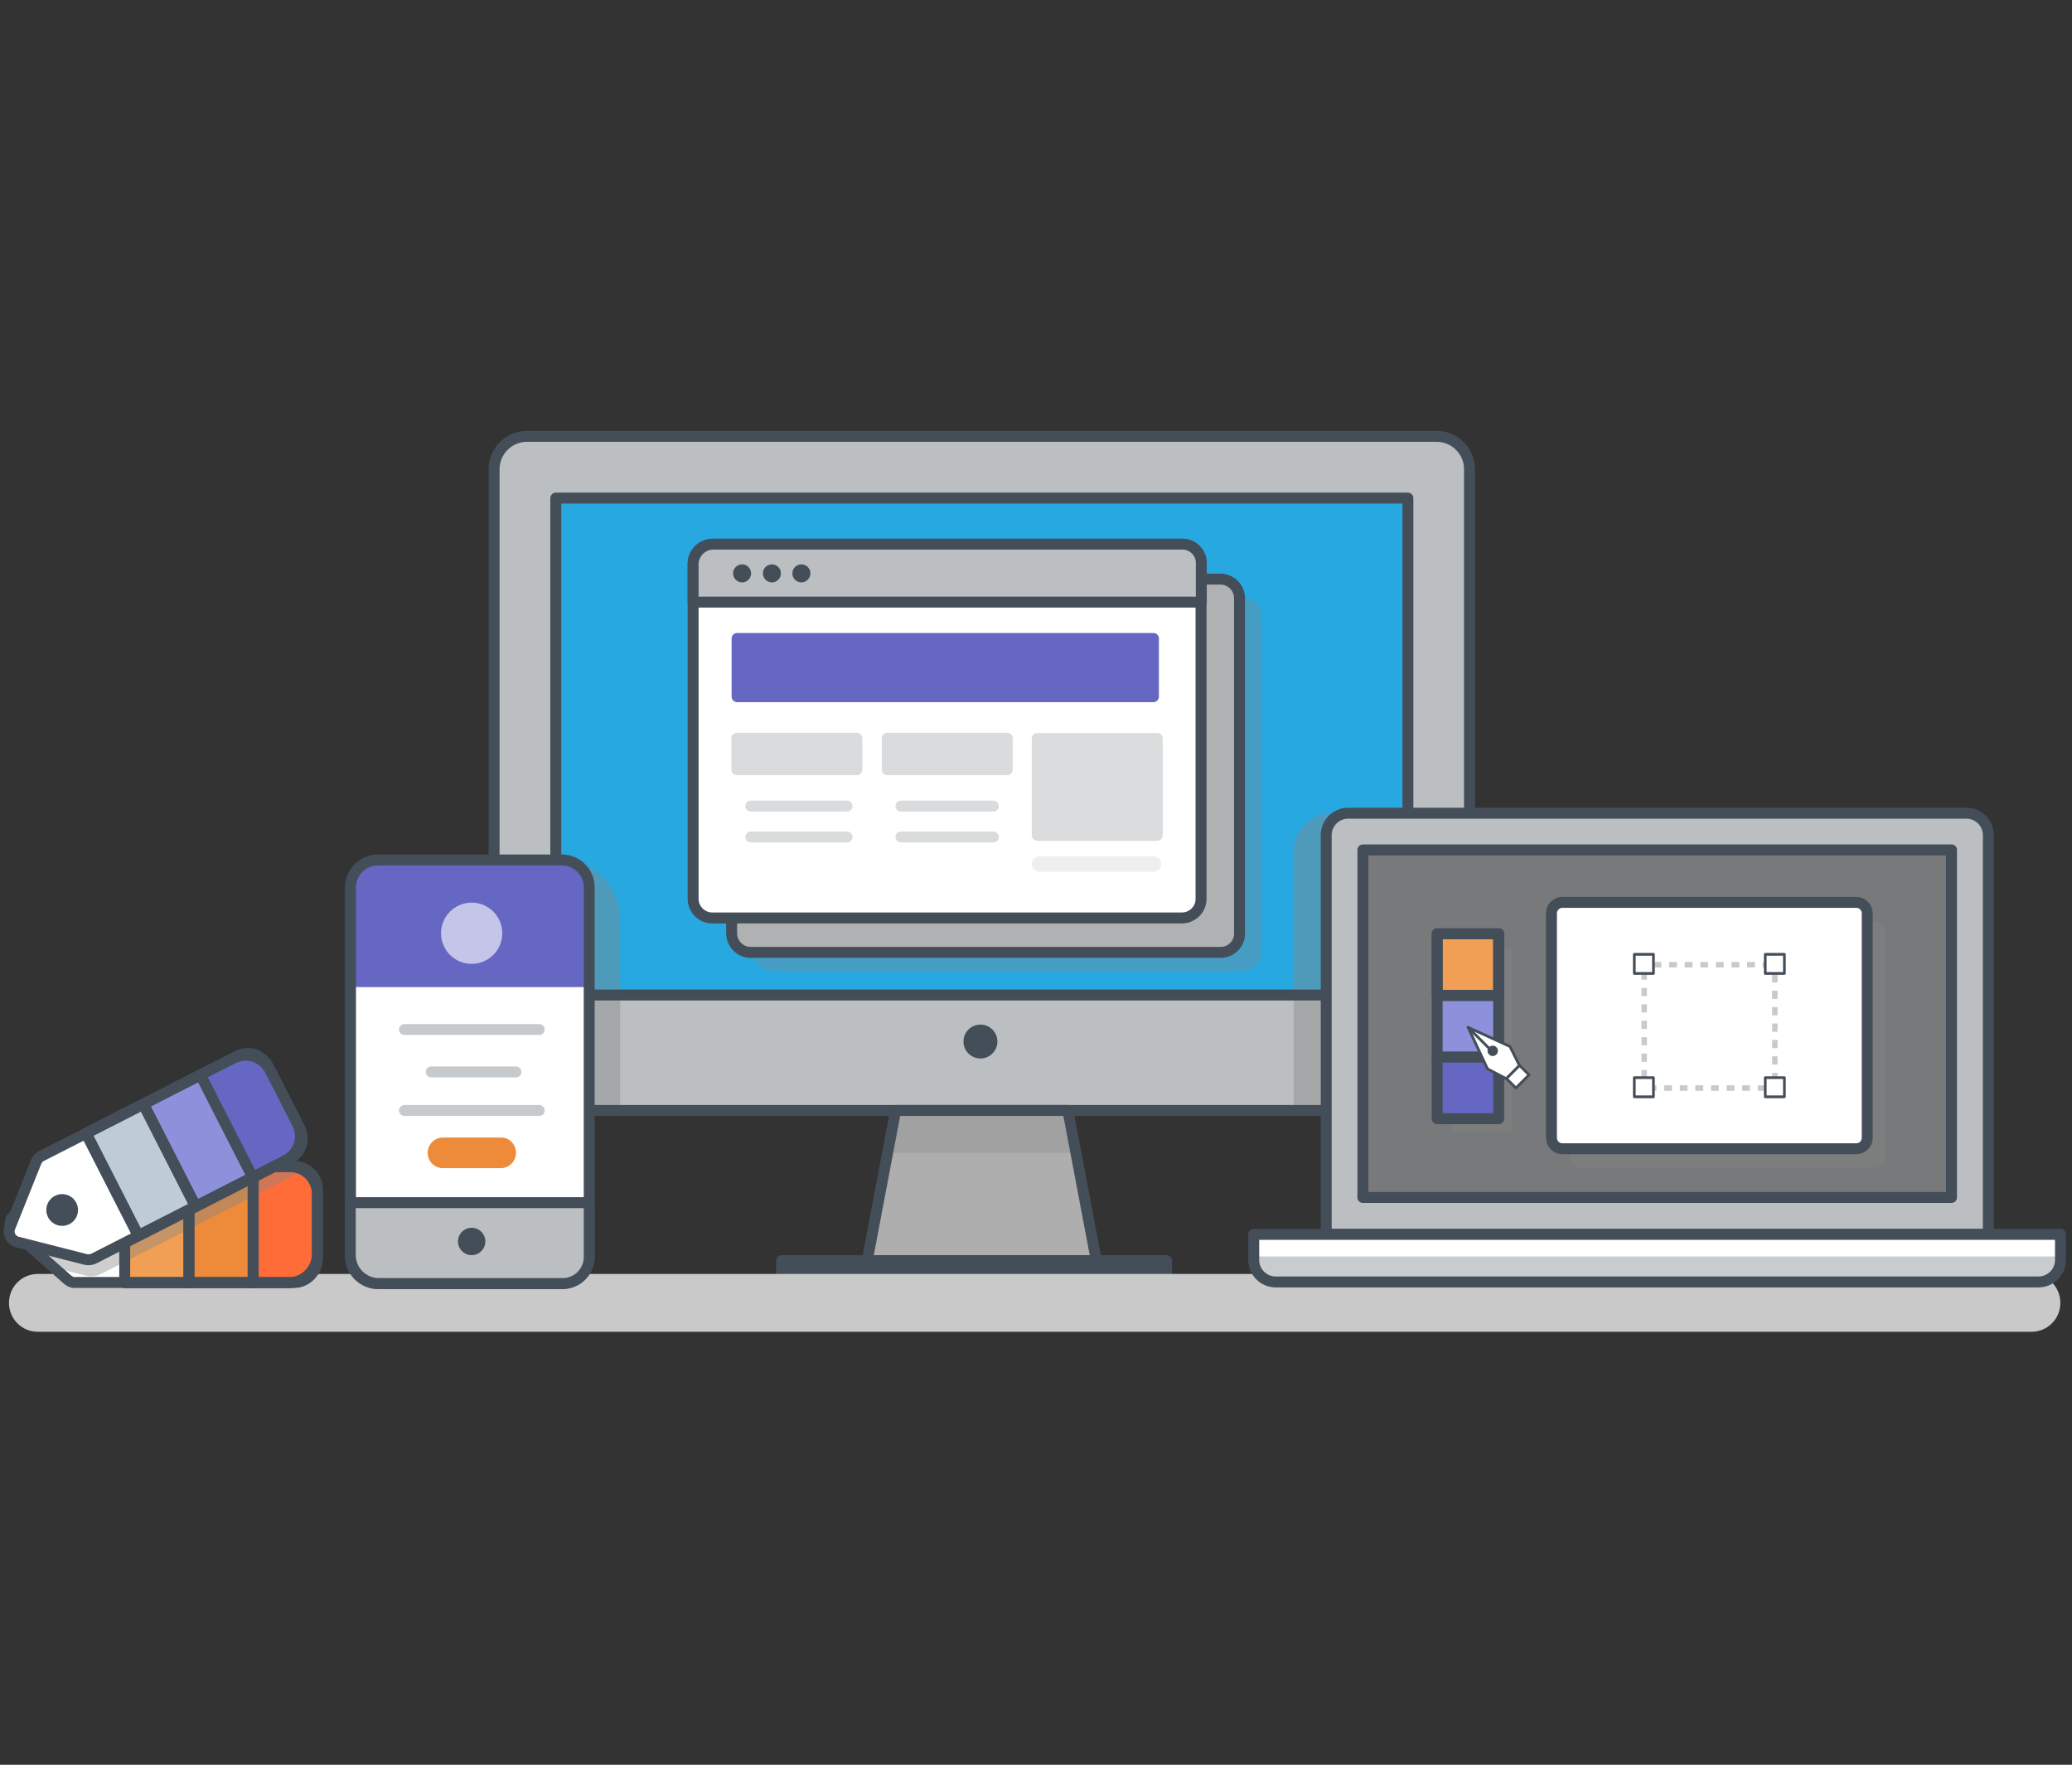 <svg width="101" height="86" viewBox="0 0 101 86" fill="none" xmlns="http://www.w3.org/2000/svg">
<rect x="0" y="0" width="101" height="86" fill="#333333" stroke="none"/>
<path d="M56.865 61.431H38.102V62.55H56.865V61.431Z" fill="#444E59"/>
<path d="M69.897 54.114H25.629C24.75 54.114 24.03 53.395 24.03 52.515V22.863C24.03 21.984 24.75 21.264 25.629 21.264H69.897C70.777 21.264 71.496 21.984 71.496 22.863V52.502C71.496 53.395 70.79 54.114 69.897 54.114Z" fill="#BBBFC2"/>
<path d="M68.683 48.488V24.273L27.027 24.273L27.027 48.488L68.683 48.488Z" fill="#28A8E0"/>
<path opacity="0.4" d="M70.005 54.114H63.062V41.481C63.062 40.468 63.874 39.655 64.887 39.655H70.005V54.114Z" fill="#848484"/>
<path opacity="0.4" d="M27.402 41.907H24.03V51.862C24.03 53.102 25.096 54.114 26.349 54.114H30.227V44.786C30.214 43.227 28.948 41.907 27.402 41.907Z" fill="#848484"/>
<path d="M70.032 54.114H25.684C24.805 54.114 24.085 53.395 24.085 52.515V22.863C24.085 21.984 24.805 21.264 25.684 21.264H70.032C70.911 21.264 71.631 21.984 71.631 22.863V52.502C71.631 53.395 70.911 54.114 70.032 54.114Z" stroke="#444E59" stroke-width="0.533" stroke-miterlimit="10" stroke-linecap="round" stroke-linejoin="round"/>
<path d="M68.628 48.488V24.273L27.092 24.273L27.092 48.488L68.628 48.488Z" stroke="#444E59" stroke-width="0.533" stroke-miterlimit="10" stroke-linecap="round" stroke-linejoin="round"/>
<path opacity="0.32" d="M60.557 47.318H37.664C37.144 47.318 36.731 46.892 36.731 46.385V30.047C36.731 29.527 37.157 29.114 37.664 29.114H60.557C61.077 29.114 61.49 29.54 61.49 30.047V46.372C61.49 46.892 61.077 47.318 60.557 47.318Z" fill="#848484"/>
<path d="M59.489 46.412H36.595C36.076 46.412 35.663 45.985 35.663 45.479V29.154C35.663 28.634 36.089 28.221 36.595 28.221H59.489C60.009 28.221 60.422 28.647 60.422 29.154V45.479C60.435 45.999 60.009 46.412 59.489 46.412Z" fill="#AFB1B2"/>
<path d="M59.489 46.412H36.595C36.076 46.412 35.663 45.985 35.663 45.479V29.154C35.663 28.634 36.089 28.221 36.595 28.221H59.489C60.009 28.221 60.422 28.647 60.422 29.154V45.479C60.435 45.999 60.009 46.412 59.489 46.412Z" stroke="#444E59" stroke-width="0.533" stroke-miterlimit="10" stroke-linecap="round" stroke-linejoin="round"/>
<path d="M53.44 61.431H42.272L43.658 54.114H52.054L53.44 61.431Z" fill="#AEAEAF"/>
<path opacity="0.32" d="M52.428 56.18L52.055 54.114H43.659L43.286 56.18H52.428Z" fill="#848484"/>
<path d="M53.44 61.431H42.272L43.658 54.114H52.054L53.44 61.431Z" stroke="#444E59" stroke-width="0.533" stroke-miterlimit="10" stroke-linecap="round" stroke-linejoin="round"/>
<path d="M56.865 61.431H38.102V62.55H56.865V61.431Z" stroke="#444E59" stroke-width="0.533" stroke-miterlimit="10" stroke-linecap="round" stroke-linejoin="round"/>
<path d="M47.792 51.582C48.248 51.582 48.618 51.212 48.618 50.756C48.618 50.3 48.248 49.93 47.792 49.93C47.335 49.93 46.965 50.3 46.965 50.756C46.965 51.212 47.335 51.582 47.792 51.582Z" fill="#444E59"/>
<path d="M57.612 44.733H34.718C34.199 44.733 33.786 44.306 33.786 43.8V27.461C33.786 26.941 34.212 26.528 34.718 26.528H57.612C58.132 26.528 58.545 26.955 58.545 27.461V43.786C58.558 44.306 58.132 44.733 57.612 44.733Z" fill="white"/>
<path d="M57.612 44.733H34.718C34.199 44.733 33.786 44.306 33.786 43.8V27.461C33.786 26.941 34.212 26.528 34.718 26.528H57.612C58.132 26.528 58.545 26.955 58.545 27.461V43.786C58.558 44.306 58.132 44.733 57.612 44.733Z" stroke="#444E59" stroke-width="0.533" stroke-miterlimit="10" stroke-linecap="round" stroke-linejoin="round"/>
<path d="M58.558 29.34H33.786V27.501C33.786 26.968 34.225 26.515 34.772 26.515H57.639C58.145 26.515 58.558 26.928 58.558 27.434V29.34Z" fill="#BBBFC2"/>
<path d="M58.558 29.34H33.786V27.501C33.786 26.968 34.225 26.515 34.772 26.515H57.639C58.145 26.515 58.558 26.928 58.558 27.434V29.34Z" stroke="#444E59" stroke-width="0.533" stroke-miterlimit="10" stroke-linecap="round" stroke-linejoin="round"/>
<path d="M36.173 28.381C36.416 28.381 36.613 28.184 36.613 27.941C36.613 27.698 36.416 27.502 36.173 27.502C35.93 27.502 35.733 27.698 35.733 27.941C35.733 28.184 35.93 28.381 36.173 28.381Z" fill="#444E59"/>
<path d="M37.626 28.381C37.869 28.381 38.066 28.184 38.066 27.941C38.066 27.698 37.869 27.502 37.626 27.502C37.383 27.502 37.187 27.698 37.187 27.941C37.187 28.184 37.383 28.381 37.626 28.381Z" fill="#444E59"/>
<path d="M39.064 28.381C39.307 28.381 39.504 28.184 39.504 27.941C39.504 27.698 39.307 27.502 39.064 27.502C38.821 27.502 38.624 27.698 38.624 27.941C38.624 28.184 38.821 28.381 39.064 28.381Z" fill="#444E59"/>
<path d="M56.224 34.218H35.929C35.782 34.218 35.663 34.098 35.663 33.951V31.113C35.663 30.966 35.782 30.846 35.929 30.846H56.224C56.371 30.846 56.491 30.966 56.491 31.113V33.951C56.491 34.098 56.371 34.218 56.224 34.218Z" fill="#6567C3"/>
<path d="M99.022 64.901H1.848C1.065 64.901 0.438 64.274 0.438 63.491C0.438 62.708 1.065 62.081 1.848 62.081H99.022C99.805 62.081 100.432 62.708 100.432 63.491C100.432 64.274 99.805 64.901 99.022 64.901Z" fill="#C9C9C9"/>
<path opacity="0.2" d="M41.768 37.776H35.918C35.771 37.776 35.651 37.656 35.651 37.51V35.977C35.651 35.831 35.771 35.711 35.918 35.711H41.768C41.915 35.711 42.035 35.831 42.035 35.977V37.51C42.035 37.656 41.928 37.776 41.768 37.776Z" fill="#444E59"/>
<path opacity="0.2" d="M36.599 39.282H41.29" stroke="#444E59" stroke-width="0.533" stroke-miterlimit="10" stroke-linecap="round" stroke-linejoin="round"/>
<path opacity="0.2" d="M36.599 40.788H41.29" stroke="#444E59" stroke-width="0.533" stroke-miterlimit="10" stroke-linecap="round" stroke-linejoin="round"/>
<path opacity="0.2" d="M49.098 37.776H43.248C43.101 37.776 42.981 37.656 42.981 37.51V35.977C42.981 35.83 43.101 35.71 43.248 35.71H49.098C49.245 35.71 49.365 35.83 49.365 35.977V37.51C49.365 37.656 49.245 37.776 49.098 37.776Z" fill="#444E59"/>
<path opacity="0.2" d="M43.915 39.282H48.419" stroke="#444E59" stroke-width="0.533" stroke-miterlimit="10" stroke-linecap="round" stroke-linejoin="round"/>
<path opacity="0.2" d="M43.915 40.788H48.419" stroke="#444E59" stroke-width="0.533" stroke-miterlimit="10" stroke-linecap="round" stroke-linejoin="round"/>
<g opacity="0.2">
<path d="M56.411 40.975H50.561C50.414 40.975 50.294 40.855 50.294 40.708V35.99C50.294 35.844 50.414 35.724 50.561 35.724H56.411C56.558 35.724 56.678 35.844 56.678 35.99V40.708C56.678 40.855 56.558 40.975 56.411 40.975Z" fill="#444E59"/>
</g>
<g opacity="0.09">
<path d="M56.228 42.48H50.658C50.445 42.48 50.285 42.307 50.285 42.107C50.285 41.907 50.458 41.734 50.658 41.734H56.228C56.442 41.734 56.602 41.907 56.602 42.107C56.602 42.307 56.428 42.48 56.228 42.48Z" fill="#444E59"/>
</g>
<path d="M14.354 56.847H3.612C3.479 56.847 3.359 56.887 3.266 56.98L0.667 59.245C0.427 59.459 0.427 59.832 0.667 60.032L3.266 62.337C3.359 62.417 3.479 62.497 3.612 62.497H14.354C14.967 62.497 15.473 61.938 15.473 61.325V57.926C15.46 57.34 14.967 56.847 14.354 56.847ZM3.319 60.298C2.959 60.298 2.653 60.005 2.653 59.632C2.653 59.259 2.946 58.966 3.319 58.966C3.692 58.966 3.986 59.259 3.986 59.632C3.986 60.005 3.692 60.298 3.319 60.298Z" fill="white"/>
<path d="M9.211 56.847H6.079V62.511H9.211V56.847Z" fill="#F09F54"/>
<path d="M12.34 56.847H9.208V62.511H12.34V56.847Z" fill="#ED8B3B"/>
<path d="M14.073 62.511H12.341V56.847H14.127C14.86 56.847 15.473 57.446 15.473 58.193V61.124C15.459 61.884 14.833 62.511 14.073 62.511Z" fill="#FF6C37"/>
<path opacity="0.4" d="M14.648 57.127C14.595 57.113 14.542 57.113 14.489 57.113H3.747C3.614 57.113 3.494 57.153 3.401 57.246L0.802 59.512C0.562 59.725 0.562 60.099 0.802 60.298L2.428 61.724L4.187 62.164C4.267 62.191 4.36 62.191 4.454 62.191C4.627 62.191 4.787 62.151 4.947 62.071L14.515 57.193C14.555 57.18 14.608 57.153 14.648 57.127ZM3.454 60.565C3.094 60.565 2.788 60.272 2.788 59.899C2.788 59.525 3.081 59.232 3.454 59.232C3.827 59.232 4.12 59.525 4.12 59.899C4.12 60.272 3.827 60.565 3.454 60.565Z" fill="#848484"/>
<path d="M14.354 56.847H3.612C3.479 56.847 3.359 56.887 3.266 56.98L0.667 59.245C0.427 59.459 0.427 59.832 0.667 60.032L3.266 62.337C3.359 62.417 3.479 62.497 3.612 62.497H14.354C14.967 62.497 15.473 61.938 15.473 61.325V57.926C15.46 57.34 14.967 56.847 14.354 56.847ZM3.319 60.298C2.959 60.298 2.653 60.005 2.653 59.632C2.653 59.259 2.946 58.966 3.319 58.966C3.692 58.966 3.986 59.259 3.986 59.632C3.986 60.005 3.692 60.298 3.319 60.298Z" stroke="#444E59" stroke-width="0.533" stroke-miterlimit="10" stroke-linecap="round" stroke-linejoin="round"/>
<path d="M9.211 56.847H6.079V62.511H9.211V56.847Z" stroke="#444E59" stroke-width="0.533" stroke-miterlimit="10" stroke-linecap="round" stroke-linejoin="round"/>
<path d="M12.34 56.847H9.208V62.511H12.34V56.847Z" stroke="#444E59" stroke-width="0.533" stroke-miterlimit="10" stroke-linecap="round" stroke-linejoin="round"/>
<path d="M14.073 62.511H12.341V56.847H14.127C14.86 56.847 15.473 57.446 15.473 58.193V61.124C15.459 61.884 14.833 62.511 14.073 62.511Z" stroke="#444E59" stroke-width="0.533" stroke-miterlimit="10" stroke-linecap="round" stroke-linejoin="round"/>
<path d="M11.584 51.463L2.015 56.34C1.895 56.393 1.815 56.5 1.762 56.62L0.483 59.818C0.363 60.112 0.536 60.445 0.842 60.525L4.187 61.378C4.307 61.404 4.441 61.391 4.561 61.338L14.129 56.46C14.676 56.18 14.889 55.514 14.609 54.981L13.063 51.956C12.783 51.396 12.117 51.183 11.584 51.463Z" fill="white"/>
<path d="M9.783 52.375L6.993 53.799L9.537 58.785L12.327 57.361L9.783 52.375Z" fill="#8D91DB"/>
<path d="M11.584 51.463L2.015 56.34C1.895 56.393 1.815 56.5 1.762 56.62L0.483 59.818C0.363 60.112 0.536 60.445 0.842 60.525L4.187 61.378C4.307 61.404 4.441 61.391 4.561 61.338L14.129 56.46C14.676 56.18 14.889 55.514 14.609 54.981L13.063 51.956C12.783 51.396 12.117 51.183 11.584 51.463Z" stroke="#444E59" stroke-width="0.533" stroke-miterlimit="10" stroke-linecap="round" stroke-linejoin="round"/>
<path d="M3.03 59.738C3.457 59.738 3.803 59.392 3.803 58.965C3.803 58.538 3.457 58.192 3.03 58.192C2.603 58.192 2.257 58.538 2.257 58.965C2.257 59.392 2.603 59.738 3.03 59.738Z" fill="#444E59"/>
<path d="M6.988 53.806L4.198 55.23L6.742 60.215L9.532 58.792L6.988 53.806Z" fill="#BECCD5" stroke="#444E59" stroke-width="0.533" stroke-miterlimit="10" stroke-linecap="round" stroke-linejoin="round"/>
<path d="M6.988 53.806L4.198 55.23L6.742 60.215L9.532 58.792L6.988 53.806Z" stroke="#444E59" stroke-width="0.533" stroke-miterlimit="10" stroke-linecap="round" stroke-linejoin="round"/>
<path d="M9.783 52.375L6.993 53.799L9.537 58.785L12.327 57.361L9.783 52.375Z" stroke="#444E59" stroke-width="0.533" stroke-miterlimit="10" stroke-linecap="round" stroke-linejoin="round"/>
<path d="M13.915 56.553L12.316 57.366L9.771 52.382L11.37 51.569C12.023 51.236 12.822 51.489 13.169 52.155L14.502 54.767C14.835 55.42 14.568 56.22 13.915 56.553Z" fill="#6567C3"/>
<path d="M13.915 56.553L12.316 57.366L9.771 52.382L11.37 51.569C12.023 51.236 12.822 51.489 13.169 52.155L14.502 54.767C14.835 55.42 14.568 56.22 13.915 56.553Z" stroke="#444E59" stroke-width="0.533" stroke-miterlimit="10" stroke-linecap="round" stroke-linejoin="round"/>
<path d="M27.388 62.55H18.419C17.686 62.55 17.086 61.951 17.086 61.218V43.24C17.086 42.507 17.686 41.907 18.419 41.907H27.388C28.121 41.907 28.721 42.507 28.721 43.24V61.218C28.721 61.964 28.121 62.55 27.388 62.55Z" fill="white"/>
<path d="M28.907 48.104H17.086V43.214C17.086 42.494 17.673 41.907 18.392 41.907H27.521C28.281 41.907 28.894 42.534 28.894 43.28V48.104H28.907Z" fill="#6567C3"/>
<path d="M27.388 62.55H18.419C17.686 62.55 17.086 61.951 17.086 61.218V43.24C17.086 42.507 17.686 41.907 18.419 41.907H27.388C28.121 41.907 28.721 42.507 28.721 43.24V61.218C28.721 61.964 28.121 62.55 27.388 62.55Z" stroke="#444E59" stroke-width="0.533" stroke-miterlimit="10" stroke-linecap="round" stroke-linejoin="round"/>
<path d="M27.403 62.55H18.461C17.701 62.55 17.075 61.924 17.075 61.164V58.606H28.722V61.231C28.722 61.964 28.122 62.55 27.403 62.55Z" fill="#BBBFC2"/>
<path d="M27.43 62.55H18.461C17.701 62.55 17.075 61.924 17.075 61.164V58.606H28.722V61.258C28.722 61.977 28.136 62.55 27.43 62.55Z" stroke="#444E59" stroke-width="0.533" stroke-miterlimit="10" stroke-linecap="round" stroke-linejoin="round"/>
<path d="M22.991 61.165C23.359 61.165 23.657 60.866 23.657 60.498C23.657 60.13 23.359 59.832 22.991 59.832C22.623 59.832 22.325 60.13 22.325 60.498C22.325 60.866 22.623 61.165 22.991 61.165Z" fill="#444E59"/>
<path opacity="0.3" d="M19.713 50.17H26.283" stroke="#444E59" stroke-width="0.533" stroke-miterlimit="10" stroke-linecap="round" stroke-linejoin="round"/>
<path opacity="0.3" d="M21.02 52.236H25.151" stroke="#444E59" stroke-width="0.533" stroke-miterlimit="10" stroke-linecap="round" stroke-linejoin="round"/>
<path opacity="0.3" d="M19.713 54.115H26.283" stroke="#444E59" stroke-width="0.533" stroke-miterlimit="10" stroke-linecap="round" stroke-linejoin="round"/>
<path opacity="0.62" d="M22.991 46.971C23.816 46.971 24.484 46.303 24.484 45.479C24.484 44.655 23.816 43.986 22.991 43.986C22.167 43.986 21.498 44.655 21.498 45.479C21.498 46.303 22.167 46.971 22.991 46.971Z" fill="white"/>
<path d="M25.151 56.181C25.151 56.594 24.818 56.927 24.404 56.927H21.593C21.179 56.927 20.846 56.594 20.846 56.181C20.846 55.767 21.179 55.434 21.593 55.434H24.404C24.818 55.421 25.151 55.754 25.151 56.181Z" fill="#ED8B3B"/>
<path d="M96.839 60.112H64.551V40.708C64.551 40.135 65.018 39.669 65.591 39.669H95.813C96.373 39.669 96.826 40.122 96.826 40.682V60.112H96.839Z" fill="#BBBFC2"/>
<path d="M96.922 60.152H64.647V40.695C64.647 40.109 65.127 39.629 65.713 39.629H95.856C96.442 39.629 96.922 40.109 96.922 40.695V60.152Z" stroke="#444E59" stroke-width="0.533" stroke-miterlimit="10" stroke-linecap="round" stroke-linejoin="round"/>
<path opacity="0.71" d="M95.151 58.436V41.352L66.434 41.352V58.436H95.151Z" fill="#5D5D5D"/>
<path opacity="0.32" d="M73.455 55.181H70.976C70.829 55.181 70.71 55.061 70.71 54.915V46.425C70.71 46.279 70.829 46.159 70.976 46.159H73.455C73.601 46.159 73.721 46.279 73.721 46.425V54.928C73.721 55.061 73.601 55.181 73.455 55.181Z" fill="#848484"/>
<path opacity="0.32" d="M91.35 56.9H77.037C76.744 56.9 76.504 56.66 76.504 56.367V45.426C76.504 45.133 76.744 44.893 77.037 44.893H91.35C91.644 44.893 91.883 45.133 91.883 45.426V56.367C91.883 56.66 91.657 56.9 91.35 56.9Z" fill="#848484"/>
<path d="M95.126 58.355V41.417L66.435 41.417V58.355H95.126Z" stroke="#444E59" stroke-width="0.533" stroke-miterlimit="10" stroke-linecap="round" stroke-linejoin="round"/>
<path d="M100.438 60.152H61.114V61.405C61.114 61.991 61.593 62.471 62.18 62.471H99.372C99.958 62.471 100.438 61.991 100.438 61.405V60.152Z" fill="white"/>
<path opacity="0.8" d="M62.62 62.551H98.946C99.679 62.551 100.279 61.991 100.412 61.231H61.141C61.274 61.991 61.887 62.551 62.62 62.551Z" fill="#BBBFC2"/>
<path d="M100.438 60.152H61.114V61.405C61.114 61.991 61.593 62.471 62.18 62.471H99.372C99.958 62.471 100.438 61.991 100.438 61.405V60.152Z" stroke="#444E59" stroke-width="0.533" stroke-miterlimit="10" stroke-linecap="round" stroke-linejoin="round"/>
<path d="M73.001 45.479H70.002V48.478H73.001V45.479Z" fill="#F09F54"/>
<path d="M73.054 45.506H70.055V48.505H73.054V45.506Z" stroke="#444E59" stroke-width="0.533" stroke-miterlimit="10" stroke-linecap="round" stroke-linejoin="round"/>
<path d="M73.054 45.506H70.055V48.505H73.054V45.506Z" stroke="#444E59" stroke-width="0.533" stroke-miterlimit="10" stroke-linecap="round" stroke-linejoin="round"/>
<path d="M73.001 48.478H70.002V51.477H73.001V48.478Z" fill="#8D91DB"/>
<path d="M73.054 48.518H70.055V51.517H73.054V48.518Z" stroke="#444E59" stroke-width="0.533" stroke-miterlimit="10" stroke-linecap="round" stroke-linejoin="round"/>
<path d="M73.001 51.476H70.002V54.475H73.001V51.476Z" fill="#6567C3"/>
<path d="M73.054 51.516H70.055V54.515H73.054V51.516Z" stroke="#444E59" stroke-width="0.533" stroke-miterlimit="10" stroke-linecap="round" stroke-linejoin="round"/>
<path d="M90.485 55.981H76.159C75.865 55.981 75.626 55.741 75.626 55.448V44.507C75.626 44.214 75.865 43.974 76.159 43.974H90.485C90.778 43.974 91.018 44.214 91.018 44.507V55.448C91.018 55.754 90.778 55.981 90.485 55.981Z" fill="white"/>
<path d="M90.485 55.981H76.159C75.865 55.981 75.626 55.741 75.626 55.448V44.507C75.626 44.214 75.865 43.974 76.159 43.974H90.485C90.778 43.974 91.018 44.214 91.018 44.507V55.448C91.018 55.754 90.778 55.981 90.485 55.981Z" stroke="#444E59" stroke-width="0.533" stroke-miterlimit="10" stroke-linecap="round" stroke-linejoin="round"/>
<g opacity="0.3">
<path d="M86.516 52.822V53.022H86.316" stroke="#444E59" stroke-width="0.267" stroke-linejoin="round"/>
<path d="M86.062 53.023H80.478" stroke="#444E59" stroke-width="0.267" stroke-linejoin="round" stroke-dasharray="0.38 0.38"/>
<path d="M80.346 53.022H80.147V52.822" stroke="#444E59" stroke-width="0.267" stroke-linejoin="round"/>
<path d="M80.147 52.543V47.345" stroke="#444E59" stroke-width="0.267" stroke-linejoin="round" stroke-dasharray="0.4 0.4"/>
<path d="M80.147 47.212V47.012H80.346" stroke="#444E59" stroke-width="0.267" stroke-linejoin="round"/>
<path d="M80.602 47.012H86.186" stroke="#444E59" stroke-width="0.267" stroke-linejoin="round" stroke-dasharray="0.38 0.38"/>
<path d="M86.316 47.012H86.516V47.212" stroke="#444E59" stroke-width="0.267" stroke-linejoin="round"/>
<path d="M86.516 47.478V52.689" stroke="#444E59" stroke-width="0.267" stroke-linejoin="round" stroke-dasharray="0.4 0.4"/>
</g>
<path d="M80.65 46.546H79.704V47.492H80.65V46.546Z" fill="white"/>
<path d="M80.598 46.506H79.665V47.438H80.598V46.506Z" stroke="#444E59" stroke-width="0.133" stroke-miterlimit="10" stroke-linejoin="round"/>
<path d="M80.65 52.542H79.704V53.489H80.65V52.542Z" fill="white"/>
<path d="M80.598 52.516H79.665V53.449H80.598V52.516Z" stroke="#444E59" stroke-width="0.133" stroke-miterlimit="10" stroke-linejoin="round"/>
<path d="M86.994 46.546H86.048V47.492H86.994V46.546Z" fill="white"/>
<path d="M86.981 46.506H86.048V47.438H86.981V46.506Z" stroke="#444E59" stroke-width="0.133" stroke-miterlimit="10" stroke-linejoin="round"/>
<path d="M86.994 52.542H86.048V53.489H86.994V52.542Z" fill="white"/>
<path d="M86.981 52.516H86.048V53.449H86.981V52.516Z" stroke="#444E59" stroke-width="0.133" stroke-miterlimit="10" stroke-linejoin="round"/>
<path d="M71.562 50.064L72.509 52.089L73.428 52.569L74.068 51.929L73.602 50.997L71.562 50.064Z" fill="white"/>
<path d="M71.562 50.064L72.509 52.089L73.428 52.569L74.068 51.929L73.602 50.997L71.562 50.064Z" stroke="#444E59" stroke-width="0.133" stroke-miterlimit="10" stroke-linejoin="round"/>
<path d="M72.763 51.463C72.903 51.463 73.016 51.35 73.016 51.21C73.016 51.07 72.903 50.956 72.763 50.956C72.623 50.956 72.51 51.07 72.51 51.21C72.51 51.35 72.623 51.463 72.763 51.463Z" fill="#444E59"/>
<path d="M71.562 50.064L72.615 51.117" stroke="#444E59" stroke-width="0.133" stroke-miterlimit="10" stroke-linecap="round" stroke-linejoin="round"/>
<path d="M74.072 51.919L73.431 52.56L73.893 53.022L74.534 52.381L74.072 51.919Z" fill="white"/>
<path d="M74.072 51.919L73.431 52.56L73.893 53.022L74.534 52.381L74.072 51.919Z" stroke="#444E59" stroke-width="0.133" stroke-miterlimit="10" stroke-linejoin="round"/>
</svg>

